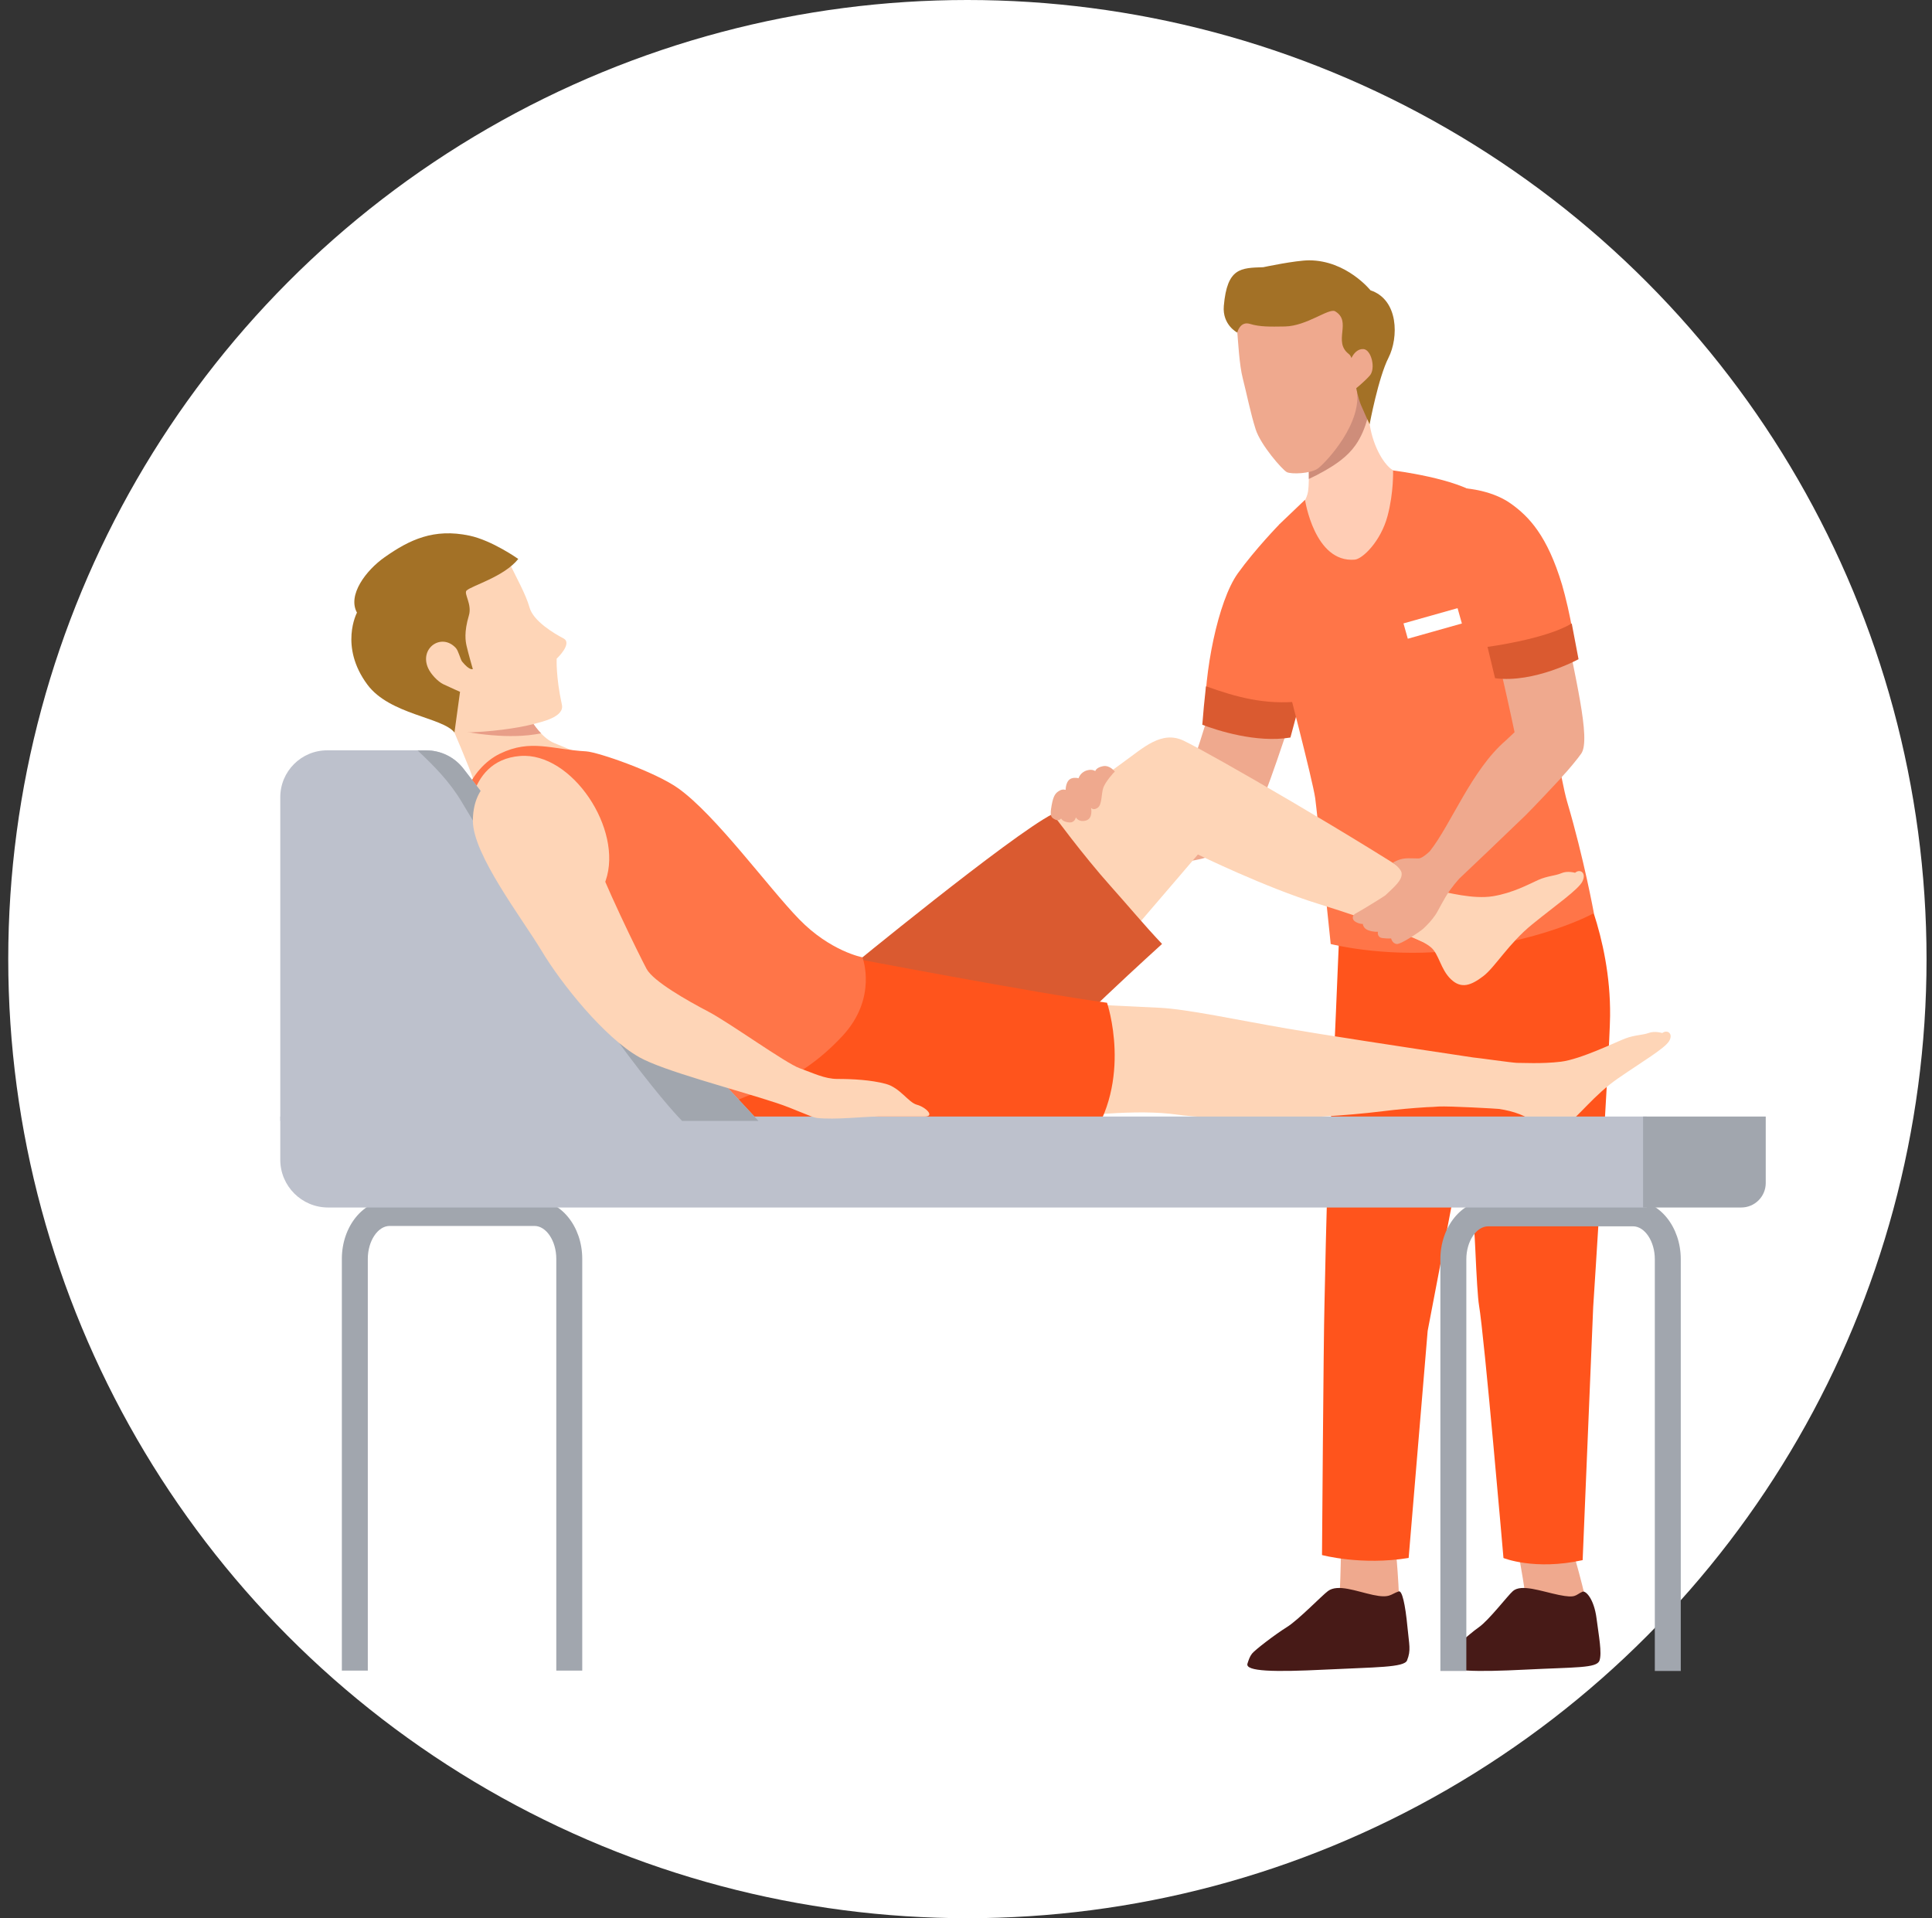 <?xml version="1.0" encoding="UTF-8"?>
<svg xmlns="http://www.w3.org/2000/svg" width="141" height="140" viewBox="0 0 141 140" fill="none">
  <rect x="0" y="0" width="141" height="140" fill="#333333" stroke="none"/>
  <g id="Group 48">
    <circle id="Ellipse 18" cx="70.602" cy="70" r="70" fill="white"></circle>
    <g id="Group 145">
      <path id="Vector" d="M110.863 113.626C110.863 113.626 113.554 112.988 114.613 112.548C114.613 112.548 115.827 116.729 115.892 117.685C115.958 118.641 115.986 119.246 115.986 119.246L111.243 119.217C111.243 119.217 111.416 118.252 111.412 117.385C111.402 116.518 110.863 113.621 110.863 113.621V113.626Z" fill="#EFA98E"></path>
      <path id="Vector_2" d="M116.727 121.205C116.535 121.758 114.955 121.674 111.332 121.857C107.704 122.039 105.53 122.002 105.595 121.421C105.628 121.158 105.656 120.915 105.778 120.694C105.937 120.422 107.193 119.284 107.934 118.759C108.675 118.238 110.034 116.453 110.418 116.12C111.037 115.59 112.476 116.139 113.765 116.406C115.054 116.668 114.941 116.415 115.494 116.171C115.714 116.073 116.333 116.663 116.521 118.14C116.68 119.391 116.928 120.633 116.732 121.201L116.727 121.205Z" fill="#471A17"></path>
      <path id="Vector_3" d="M97.862 113.626C97.862 113.626 100.674 112.988 101.827 112.548C101.827 112.548 102.212 116.729 102.085 117.685C101.958 118.641 101.869 119.246 101.869 119.246L97.131 119.217C97.131 119.217 97.496 118.252 97.66 117.385C97.825 116.518 97.857 113.621 97.857 113.621L97.862 113.626Z" fill="#EFA98E"></path>
      <path id="Vector_4" d="M102.689 121.186C102.478 121.711 100.359 121.674 96.694 121.857C93.033 122.039 90.863 122.002 91.041 121.421C91.126 121.158 91.201 120.915 91.37 120.694C91.58 120.422 93.066 119.284 93.91 118.759C94.754 118.238 96.469 116.453 96.919 116.12C97.641 115.59 98.972 116.139 100.209 116.406C101.447 116.668 101.47 116.354 102.084 116.148C102.323 116.068 102.557 117.053 102.721 118.777C102.839 120.043 102.989 120.441 102.689 121.182V121.186Z" fill="#471A17"></path>
      <path id="Vector_5" d="M98.09 63.573C97.781 63.798 97.584 74.564 96.951 84.81C96.82 86.933 96.675 94.789 96.66 95.281C96.595 97.554 96.482 113.495 96.482 113.495C96.482 113.495 99.374 114.273 102.805 113.706L104.193 97.132C104.193 97.132 108.045 76.931 108.631 74.152C109.873 68.246 108.406 64.675 108.406 64.675L98.095 63.573H98.09Z" fill="#FF541C"></path>
      <path id="Vector_6" d="M104.954 64.545C104.677 64.765 107.33 83.513 107.668 91.129C107.761 93.234 107.855 94.766 107.939 95.259C108.328 97.532 109.725 113.711 109.725 113.711C109.725 113.711 111.994 114.639 115.504 113.866L116.273 95.399C116.273 95.399 117.473 76.937 117.506 74.158C117.576 68.252 115.068 63.579 115.068 63.579L104.944 64.549L104.954 64.545Z" fill="#FF541C"></path>
      <path id="Vector_7" d="M99.96 30.971C100.241 32.738 101.075 33.956 101.619 34.294C102.416 34.791 104.937 35.212 104.937 35.212C104.937 35.212 97.677 46.691 94.209 47.216C90.74 47.741 94.007 38.015 94.007 38.015C94.007 38.015 95.306 36.886 95.46 35.887C95.615 34.889 95.437 32.714 95.437 32.714L98.61 26.832L99.965 30.971H99.96Z" fill="#FFCDB5"></path>
      <path id="Vector_8" d="M95.523 34.955C95.898 34.781 96.263 34.594 96.601 34.402C97.477 33.91 98.33 33.333 98.916 32.504C99.347 31.899 99.614 31.219 99.811 30.516L98.607 26.837L95.434 32.719C95.434 32.719 95.532 33.928 95.518 34.959L95.523 34.955Z" fill="#CE8D7A"></path>
      <path id="Vector_9" d="M91.642 22.23C91.117 22.708 90.245 23.678 90.301 24.273C90.358 24.869 90.442 26.626 90.7 27.62C90.958 28.614 91.272 30.193 91.642 31.341C92.012 32.49 93.596 34.299 93.915 34.458C94.234 34.622 95.649 34.58 96.188 34.187C96.727 33.793 99.549 30.826 98.991 28.323C98.991 28.323 100.196 28.66 100.688 26.237C100.819 25.605 98.457 21.968 98.096 21.316C97.219 19.736 93.887 22.488 92.945 22.516C91.998 22.549 91.642 22.221 91.642 22.221V22.23Z" fill="#EFA98E"></path>
      <path id="Vector_10" d="M100.021 21.189C100.021 21.189 98.278 19.009 95.55 19C94.542 19 92.194 19.502 92.194 19.502C90.558 19.558 89.56 19.53 89.316 22.323C89.194 23.71 90.296 24.273 90.296 24.273C90.296 24.273 90.497 23.415 91.224 23.64C91.955 23.86 92.667 23.846 93.778 23.828C95.381 23.795 96.998 22.454 97.443 22.721C98.695 23.471 97.256 24.92 98.428 25.829C98.535 25.913 98.596 26.021 98.629 26.134C98.793 25.787 99.093 25.449 99.506 25.477C100.082 25.515 100.429 26.916 99.956 27.427C99.482 27.943 98.985 28.327 98.985 28.327C98.985 28.327 99.107 29.04 99.328 29.564C99.548 30.09 99.956 30.971 99.956 30.971C99.956 30.971 100.588 27.577 101.334 26.11C102.079 24.643 102.083 21.873 100.021 21.189Z" fill="#A37126"></path>
      <path id="Vector_11" d="M77.726 61.394C78.269 61.296 78.916 61.165 79.141 61.057C83.435 58.98 85.53 58.226 86.542 57.851C86.542 57.851 86.786 56.389 87.109 55.503C87.639 54.045 88.562 50.975 89.322 48.369C91.206 49.082 93.062 49.883 94.927 50.652C93.84 53.178 92.659 57.785 91.107 60.574C90.892 60.968 89.486 62.36 87.269 62.768C84.236 63.325 79.783 63.644 77.684 63.925C77.674 63.939 77.665 63.949 77.656 63.958C77.651 63.958 77.641 63.958 77.637 63.963C77.665 63.11 77.693 62.252 77.721 61.399L77.726 61.394Z" fill="#EFA98E"></path>
      <path id="Vector_12" d="M92.949 53.571C93.531 53.59 93.718 52.779 94.356 52.751C95.396 49.33 96.315 47.375 96.315 47.375C96.315 47.375 95.448 39.177 93.381 38.259C93.381 38.259 91.623 40.059 90.339 41.844C88.881 43.874 87.85 49.151 87.939 52.55C89.809 53.079 91.014 53.515 92.949 53.576V53.571Z" fill="#FF7548"></path>
      <path id="Vector_13" d="M88.013 50.089C87.896 51.134 87.816 51.973 87.746 52.896C88.824 53.304 91.683 54.242 94.177 53.829C94.458 52.742 94.894 51.19 94.894 51.19C92.278 51.458 90.235 50.876 88.018 50.089H88.013Z" fill="#DA5A30"></path>
      <path id="Vector_14" d="M93.747 49.081C93.747 49.081 95.8 56.932 95.987 58.263C96.114 59.191 97.117 68.898 97.117 68.898C97.117 68.898 100.801 69.854 105.572 69.432C112.415 68.832 116.324 66.648 116.324 66.648C116.324 66.648 115.593 62.636 114.375 58.526C113.92 56.998 112.898 50.82 112.617 49.081C111.558 42.52 112.073 44.254 111.844 43.11C111.394 40.846 109.453 37.373 108.019 36.211C106.425 34.917 101.668 34.336 101.668 34.336C101.668 34.336 101.724 35.939 101.265 37.659C100.768 39.52 99.437 40.799 98.87 40.846C95.926 41.09 95.242 36.478 95.242 36.478L93.381 38.254C93.381 38.254 92.153 47.839 93.747 49.077V49.081Z" fill="#FF7548"></path>
      <path id="Vector_15" d="M106.375 44.386L102.428 45.499L102.743 46.618L106.69 45.505L106.375 44.386Z" fill="white"></path>
      <path id="Vector_16" d="M105.568 65.443C105.324 65.335 105.104 65.209 104.883 65.059C99.325 61.337 88.399 55.029 86.393 54.063C84.776 53.285 83.44 54.583 81.969 55.638C80.492 56.697 72.449 62.65 72.449 62.65C72.445 64.96 75.102 76.561 75.102 76.561C79.227 72.005 87.424 62.364 87.424 62.364C87.424 62.364 92.327 64.764 96.217 65.968C100.403 67.262 103.051 68.359 104.616 69.104C104.869 67.866 105.188 66.643 105.568 65.439V65.443Z" fill="#FED5B7"></path>
      <path id="Vector_17" d="M61.795 70.805C61.795 70.805 73.789 60.958 76.826 59.406C76.826 59.406 79.052 62.439 81.059 64.679C82.31 66.076 83.515 67.529 84.808 68.893C84.808 68.893 77.14 75.83 75.204 78.295C72.749 81.416 68.104 84.126 64.092 81.285C64.092 81.285 64.031 78.89 64.424 75.131C64.818 71.377 61.795 70.796 61.795 70.796V70.805Z" fill="#DA5A30"></path>
      <path id="Vector_18" d="M121.314 75.394C121.314 75.394 120.771 75.225 120.33 75.389C119.894 75.549 119.304 75.534 118.633 75.787C117.963 76.036 115.357 77.316 113.914 77.489C112.517 77.658 111.017 77.564 110.698 77.573C110.319 77.559 107.872 77.208 107.488 77.175C102.505 76.43 96.131 75.45 93.938 75.07C90.296 74.442 86.677 73.655 84.634 73.552C82.595 73.449 75.349 73.107 75.349 73.107C71.505 73.135 67.92 72.338 67.92 72.338L68.768 83.001C68.768 83.001 80.359 80.568 85.838 81.342C88.74 81.749 95.348 81.787 100.912 81.103C101.999 80.967 103.082 80.873 104.122 80.807C104.436 80.798 104.727 80.784 104.98 80.76C105.786 80.718 109.245 80.915 109.386 80.934C110.492 81.098 111.448 81.445 112.048 82.007C112.775 82.687 113.44 82.645 114.321 82.078C115.203 81.51 116.304 79.936 118.076 78.712C119.847 77.489 121.493 76.523 121.816 75.98C122.139 75.436 121.685 75.117 121.31 75.398L121.314 75.394Z" fill="#FED5B7"></path>
      <path id="Vector_19" d="M61.865 69.863C61.865 69.863 75.809 72.525 80.792 73.186C80.792 73.186 82.727 78.862 79.4 83.413C79.4 83.413 66.004 82.26 61.795 82.307C55.73 82.373 54.863 82.354 52.895 78.989L61.87 69.863H61.865Z" fill="#FF541C"></path>
      <path id="Vector_20" d="M49.547 59.177L43.524 55.493C43.524 55.493 41.199 54.551 40.426 54.223C38.931 53.586 37.59 50.661 37.811 49.934L30.4 49.091C30.4 49.091 31.586 49.775 32.734 52.456C32.922 52.897 34.394 56.313 34.506 56.81C34.666 57.509 36.133 61.225 36.133 61.225C42.188 65.978 46.96 74.195 49.336 73.304C51.712 72.413 49.542 59.177 49.542 59.177H49.547Z" fill="#FED5B7"></path>
      <path id="Vector_21" d="M32.74 52.461C32.783 52.564 32.9 52.826 33.045 53.178C33.692 53.351 34.348 53.487 35.014 53.567C36.195 53.712 37.38 53.782 38.566 53.661C38.876 53.628 39.185 53.581 39.49 53.525C38.426 52.414 37.643 50.506 37.816 49.934L30.406 49.091C30.406 49.091 31.592 49.775 32.74 52.456V52.461Z" fill="#E89E88"></path>
      <path id="Vector_22" d="M34.188 60.617C34.188 60.617 33.817 55.494 37.97 55.175C41.734 54.884 45.493 60.532 44.204 64.268C43.346 66.757 41.888 66.658 41.888 66.658C41.888 66.658 46.575 73.272 48.699 75.47C51.534 78.404 53.137 80.63 53.137 80.63C55.185 79.491 58.087 79.248 61.471 75.624C64.081 72.831 62.942 69.869 62.942 69.869C62.942 69.869 60.604 69.438 58.321 67.089C56.062 64.765 52.233 59.482 49.495 57.532C47.803 56.328 43.641 54.889 42.774 54.837C40.253 54.697 38.748 53.919 36.498 55.002C34.248 56.084 32.983 59.267 34.188 60.621V60.617Z" fill="#FF7548"></path>
      <path id="Vector_23" d="M37.01 40.742C37.661 42.13 38.369 43.343 38.646 44.337C38.922 45.331 40.422 46.226 41.12 46.592C41.819 46.957 40.628 48.073 40.628 48.073C40.628 48.073 40.558 49.38 41.008 51.433C41.209 52.347 39.494 52.694 38.824 52.872C37.868 53.125 35.66 53.458 33.724 53.458C33.017 53.458 30.781 51.096 30.781 51.096L27.688 46.268L31.39 41.211L37.01 40.742Z" fill="#FED5B7"></path>
      <path id="Vector_24" d="M37.821 40.794C37.821 40.794 35.922 39.445 34.259 39.093C31.657 38.545 29.89 39.388 28.072 40.668C26.698 41.633 25.349 43.438 26.052 44.713C26.052 44.713 24.739 47.178 26.816 49.972C28.451 52.165 32.3 52.348 33.167 53.463L33.574 50.492C33.574 50.492 32.909 50.201 32.356 49.939C31.971 49.756 31.451 49.222 31.245 48.762C30.584 47.291 32.239 46.161 33.274 47.3C33.457 47.502 33.607 48.139 33.724 48.284C34.282 48.969 34.507 48.833 34.507 48.833C34.507 48.833 34.174 47.68 34.057 47.164C33.977 46.817 33.851 46.161 34.221 44.914C34.465 44.103 33.827 43.316 34.052 43.1C34.423 42.744 36.785 42.097 37.821 40.799V40.794Z" fill="#A37126"></path>
      <path id="Vector_25" d="M115.49 64.323C115.795 63.709 115.321 63.381 114.951 63.7C114.951 63.7 114.393 63.536 113.957 63.728C113.521 63.92 112.926 63.925 112.261 64.225C111.595 64.525 110.418 65.172 108.961 65.411C107.508 65.65 105.614 65.12 104.916 65.003C104.611 64.853 104.194 64.642 103.693 64.384C103.599 64.319 103.186 64.094 102.582 63.77C101.888 64.919 101.162 66.048 100.426 67.168C100.843 67.361 101.241 67.543 101.612 67.717L101.602 67.745C102.047 67.942 102.432 68.106 102.774 68.251C103.346 68.518 103.74 68.701 103.871 68.767C104.077 68.884 104.264 69.001 104.428 69.137C105.028 69.638 105.127 70.749 105.896 71.476C106.66 72.202 107.377 71.907 108.244 71.251C109.111 70.595 110.095 68.865 111.834 67.454C113.573 66.043 115.195 64.928 115.499 64.314L115.49 64.323Z" fill="#FED5B7"></path>
      <path id="Vector_26" d="M42.493 121.928H40.599V91.874C40.599 90.571 39.868 89.475 39.006 89.475H28.436C27.574 89.475 26.843 90.576 26.843 91.874V121.928H24.949V91.874C24.949 89.507 26.515 87.581 28.436 87.581H39.006C40.927 87.581 42.493 89.507 42.493 91.874V121.928Z" fill="#A1A6AE"></path>
      <path id="Vector_27" d="M122.665 121.955H120.771V91.902C120.771 90.599 120.04 89.502 119.177 89.502H108.608C107.746 89.502 107.015 90.603 107.015 91.902V121.955H105.121V91.902C105.121 89.535 106.687 87.608 108.608 87.608H119.177C121.099 87.608 122.665 89.535 122.665 91.902V121.955Z" fill="#A1A6AE"></path>
      <path id="Vector_28" d="M20.455 81.492H120.181V88.129H23.942C22.016 88.129 20.455 86.564 20.455 84.642V81.497V81.492Z" fill="#BDC1CC"></path>
      <path id="Vector_29" d="M119.914 81.492H128.866V86.343C128.866 87.328 128.065 88.129 127.081 88.129H119.914V81.492Z" fill="#A1A6AE"></path>
      <path id="Vector_30" d="M31.104 54.762H23.881C21.988 54.762 20.455 56.294 20.455 58.188V81.806H55.355L45.381 71.073L33.818 56.093C33.171 55.254 32.168 54.762 31.104 54.762Z" fill="#BDC1CC"></path>
      <path id="Vector_31" d="M33.663 58.474C44.475 76.561 49.781 81.811 49.781 81.811H55.354L45.38 71.077L33.817 56.098C33.17 55.259 32.167 54.767 31.104 54.767H30.471C31.657 55.873 32.809 57.049 33.663 58.474Z" fill="#A1A6AE"></path>
      <path id="Vector_32" d="M114.078 44.732C113.773 43.054 113.483 41.695 113.122 40.631C111.416 41.981 110.108 42.754 108.107 43.598C109.035 46.255 110.535 53.441 110.535 53.441C110.483 53.497 109.888 54.05 109.888 54.05C107.385 56.206 105.899 60.18 104.343 62.135C104.043 62.416 103.729 62.655 103.514 62.655C102.989 62.655 102.501 62.58 102.018 62.782C101.587 62.96 101.676 62.979 101.676 62.979C101.676 62.979 102.234 63.386 102.286 63.691C102.384 64.216 101.765 64.717 101.1 65.35C100.968 65.458 99.183 66.55 98.934 66.672C98.686 66.794 98.625 67.117 98.948 67.291C99.272 67.464 99.459 67.431 99.459 67.431C99.459 67.431 99.478 67.764 99.867 67.9C100.256 68.036 100.565 68.003 100.565 68.003C100.565 68.003 100.467 68.42 100.908 68.467C101.353 68.514 101.526 68.49 101.526 68.49C101.526 68.49 101.601 68.851 101.925 68.898C102.248 68.94 103.692 67.947 103.86 67.792C104.198 67.483 104.502 67.145 104.751 66.784C104.967 66.475 105.388 65.566 105.829 64.957C106.035 64.671 106.265 64.389 106.49 64.136C107.737 62.96 109.391 61.38 111.327 59.515C111.749 59.107 113.68 57.059 113.994 56.712C113.994 56.712 113.989 56.707 113.984 56.703C114.439 56.234 115.194 55.306 115.404 54.997C116.131 53.933 114.903 49.325 114.073 44.737L114.078 44.732Z" fill="#EFA98E"></path>
      <path id="Vector_33" d="M114.729 45.913C114.631 45.125 114.232 43.461 114.007 42.697C112.925 39.084 111.575 37.696 110.281 36.768C108.735 35.657 106.588 35.615 106.588 35.615L106.564 41.301C107.075 42.594 108.177 45.561 108.688 47.239C110.642 47.473 112.906 46.555 114.734 45.913H114.729Z" fill="#FF7548"></path>
      <path id="Vector_34" d="M108.562 47.212C108.562 47.212 112.804 46.659 114.707 45.501L115.204 48.112C115.204 48.112 111.965 49.879 109.111 49.499L108.562 47.212Z" fill="#DA5A30"></path>
      <path id="Vector_35" d="M81.364 56.314C81.303 56.347 80.675 57.05 80.52 57.495C80.365 57.94 80.44 58.723 80.112 58.953C79.779 59.187 79.625 58.953 79.625 58.953C79.625 58.953 79.798 59.731 79.254 59.886C78.711 60.04 78.514 59.651 78.514 59.651C78.514 59.651 78.458 60.078 77.989 60.021C77.52 59.965 77.441 59.736 77.441 59.736C77.441 59.736 77.291 59.965 76.995 59.81C76.705 59.656 76.606 59.567 76.747 58.793C76.883 58.02 77.052 57.861 77.342 57.697C77.562 57.57 77.773 57.65 77.773 57.65C77.773 57.65 77.764 56.961 78.2 56.811C78.462 56.722 78.715 56.801 78.715 56.801C78.715 56.801 78.833 56.365 79.334 56.225C79.723 56.112 79.934 56.276 79.934 56.276C79.934 56.276 79.99 56.019 80.496 55.92C81.003 55.822 81.359 56.314 81.359 56.314H81.364Z" fill="#EFA98E"></path>
      <path id="Vector_36" d="M34.512 59.913C34.512 62.379 38.116 67.042 39.541 69.418C40.966 71.795 44.111 75.727 46.656 77.161C48.437 78.164 53.461 79.449 56.639 80.489C58.003 80.934 59.203 81.549 59.62 81.595C61.017 81.741 62.99 81.492 64.059 81.492H67.48C68.263 81.492 67.56 80.799 66.918 80.63C66.276 80.456 65.704 79.388 64.63 79.102C63.557 78.816 62.198 78.746 61.111 78.746C60.182 78.746 59.344 78.314 58.345 77.958C57.347 77.602 53.204 74.621 51.704 73.838C50.204 73.051 47.668 71.626 47.181 70.703C46.609 69.62 44.059 64.455 43.009 61.469C41.959 58.484 40.633 56.192 38.341 56.168C36.049 56.145 34.507 57.499 34.512 59.918V59.913Z" fill="#FED5B7"></path>
    </g>
  </g>
</svg>
